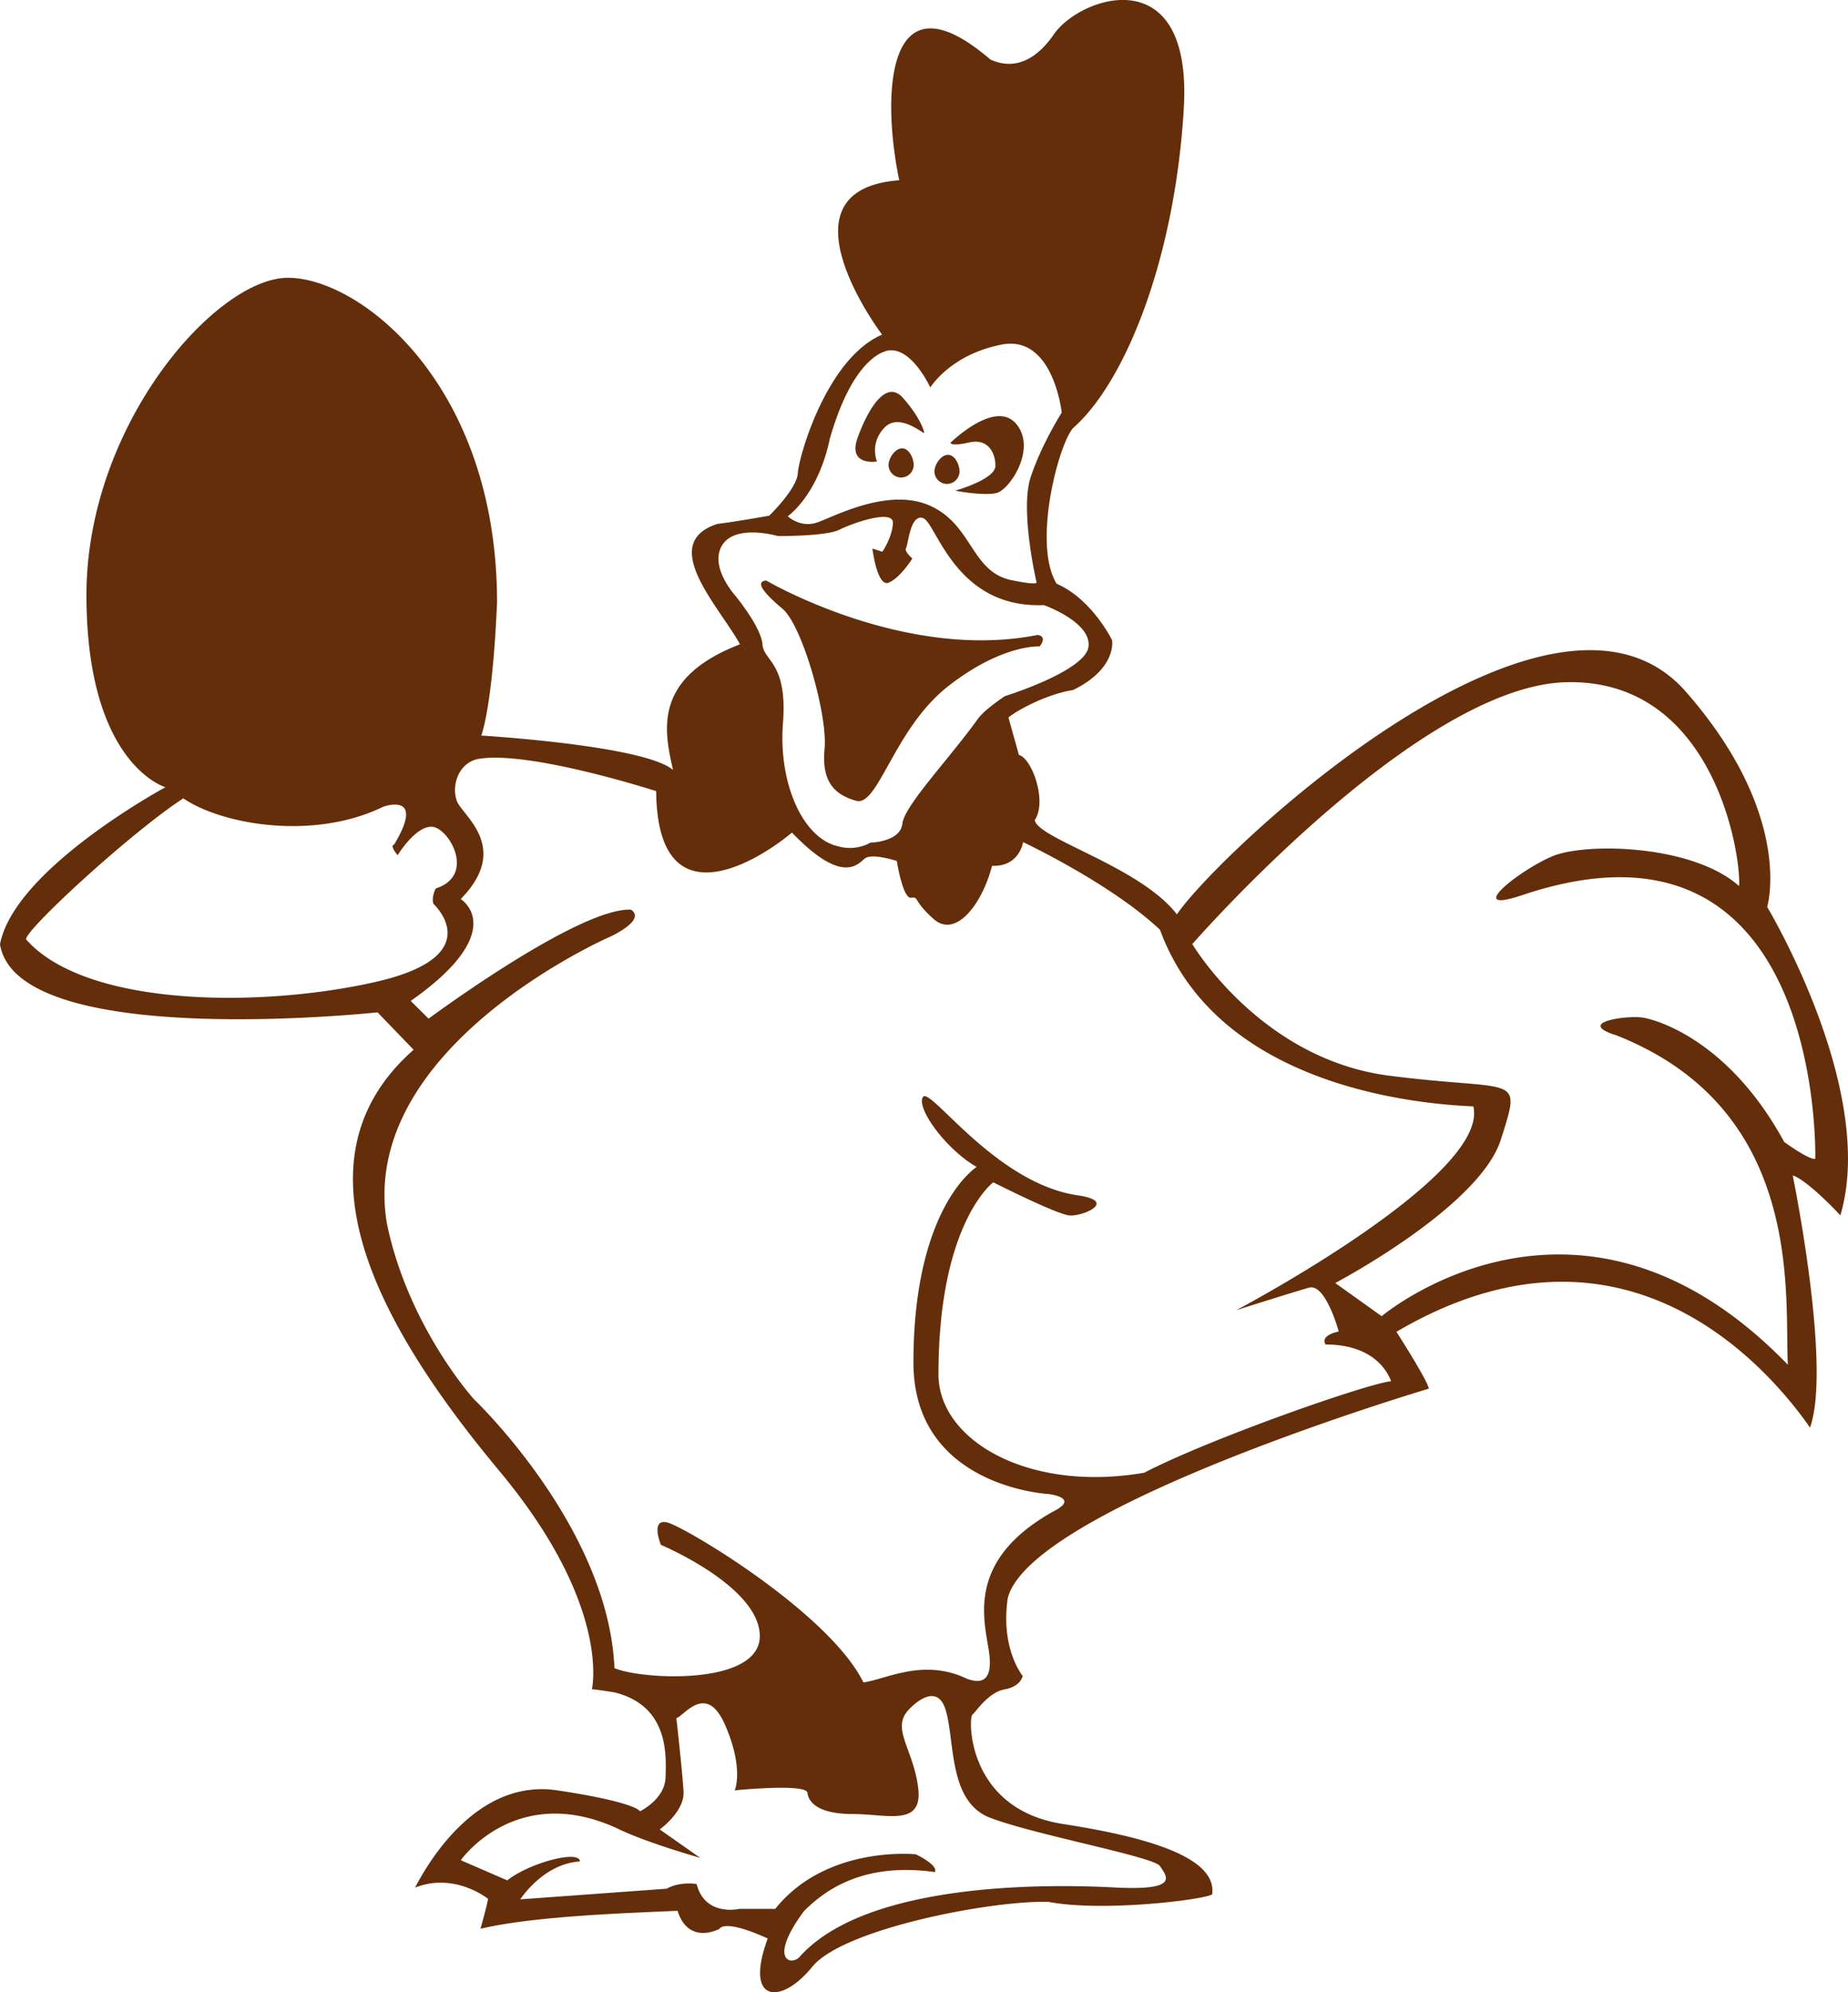 <svg width="64" height="69" fill="none" xmlns="http://www.w3.org/2000/svg"><path d="M31.24 15.528c-.238 0-.467.337-.467.575a.434.434 0 00.869 0c0-.238-.162-.575-.401-.575zm2.326-.203c.636-.149.907.336.907.808 0 .472-1.394.862-1.394.862s.988.189 1.434.08c.447-.108 1.408-1.535.677-2.397-.731-.862-2.274.659-2.274.659s.014.135.65-.014v.002zm-6.466 5.76c.692.58 1.566 3.697 1.457 4.838-.109 1.142.329 1.595 1.093 1.812.765.217 1.311-2.5 3.187-3.968 1.875-1.467 3.168-1.378 3.168-1.378s.292-.344-.072-.398c-4.625.923-9.397-1.885-9.397-1.885-.383.036-.129.398.564.979zm3.272-5.101s-.27-.619.257-1.171c.527-.553 1.394.269 1.38.174-.014-.094-.176-.579-.744-1.212-.567-.633-1.177.336-1.555 1.361-.38 1.023.662.848.662.848zm30.83 15.425s.95-3.153-2.82-7.455c-4.623-5.274-16.114 5.512-17.624 7.714-1.276-1.658-4.818-2.616-4.923-3.265.443-.647-.104-2.15-.547-2.254l-.363-1.296c.174-.173 1.25-.799 2.239-.955 1.536-.752 1.348-1.729 1.348-1.729s-.69-1.42-1.921-1.953c-.86-1.425.114-4.982.6-5.416 1.785-1.595 3.495-5.821 3.806-11.039.31-5.218-3.587-3.896-4.5-2.572-.91 1.322-1.82 1.05-2.203.869-3.607-3.099-3.77 1.196-3.152 4.186-4.388.327-.594 5.346-.594 5.346-1.928.829-2.89 4.249-2.917 4.793-.027.544-.99 1.477-.99 1.477s-1.146.208-1.796.285c-2.083.674.077 2.877.782 4.17-3.021 1.167-2.631 2.98-2.318 4.353-.99-.855-6.642-1.192-6.642-1.192s.39-.959.547-4.611c0-7.54-4.74-11.244-7.24-11.244s-6.98 5.104-6.98 10.985c0 5.88 2.736 6.659 2.736 6.659S.496 30.089 0 32.705c.6 3.705 13.075 2.357 13.075 2.357l1.25 1.296c-4.507 3.964-.938 9.897 2.968 14.587 3.9 4.681 3.206 7.554 3.204 7.565 0-.004.042-.014.78.104 1.902.467 1.796 2.202 1.772 2.954-.027.752-.886 1.166-.886 1.166s-.104-.311-2.865-.726c-2.761-.414-4.454 2.463-4.923 3.368 1.38-.543 2.526.389 2.526.389s0 .103-.26 1.037c1.849-.441 5.104-.544 6.823-.623.39 1.217 1.458.623 1.458.623s.13-.362 1.666.337c-.833 2.254.47 2.306 1.537.985 1.068-1.322 6.199-2.307 8.178-2.254 1.901.361 5.416-.077 5.677-.26.156-1.166-1.797-1.916-5.157-2.435-3.359-.518-3.282-3.68-3.152-3.782.13-.104.547-.777 1.12-.882.573-.103.626-.467.626-.467s-.777-.94-.515-2.701c.833-3.162 14.579-7.247 14.579-7.247s.052-.13-1.12-1.969c7.892-4.637 12.892 1.27 14.324 3.316.756-2.125-.599-8.731-.599-8.731s.4.06 1.65 1.381c1.282-4.337-2.536-10.682-2.536-10.682l.002-.002zM28.738 15.195c.893-3.098 2.095-3.062 2.095-3.062.784-.036 1.385 1.288 1.385 1.288s.692-1.142 2.476-1.487c1.786-.344 2.076 2.356 2.076 2.356s-.693 1.087-1.074 2.23c-.383 1.141.2 3.642.2 3.642s.11.127-.8-.055c-1.458-.253-1.386-1.885-2.843-2.572-1.457-.689-3.37.362-3.953.561-.583.2-1.02-.216-1.02-.216s1.04-.707 1.458-2.681v-.004zm-3.241 5.472s-.947-1.014-.492-1.775c.455-.76 1.93-.327 1.93-.327s1.657.017 2.13-.217c.473-.236 1.875-.724 1.858-.236-.018.49-.364.997-.364.997L30.213 19s.163 1.342.564 1.18c.4-.164.819-.835.819-.835s-.292-.254-.218-.362c.072-.108.146-1.214.6-1.034.456.182 1.112 3.136 4.172 3.008 0 0 1.64.58 1.548 1.432-.091.852-2.896 1.721-2.896 1.721s-.702.462-.93.78c-1.014 1.413-2.55 3.008-2.622 3.642-.073.635-1.111.653-1.111.653s-.473.307-1.111.127c-1.22-.27-2.076-2.173-1.912-4.275.163-2.102-.673-2.139-.71-2.718-.037-.58-.91-1.649-.91-1.649l.001-.003zM12.99 34.013c-4.002.902-10.025.862-12.087-1.478-.04-.329 3.672-3.735 5.445-4.884 1.32.902 4.496 1.478 6.93.287 0 0 1.486-.534.371 1.313-.165.04.123.369.123.369s.619-1.026 1.197-.985c.578.042 1.526 1.683.123 2.136-.165.328-.082.533-.082.533s1.98 1.806-2.022 2.709h.002zM34.276 62.95c1.443.575 5.693 1.355 5.898 1.682.206.329.742.862-1.567.74-2.31-.123-8.623-.205-10.932 2.422-.289.287-1.073.082.165-1.6.619-.616 1.938-1.724 4.538-1.355.123-.247-.661-.616-.661-.616s-3.093-.329-4.868 1.889H25.61s-1.197.286-1.485-.862c-.66-.083-1.032.164-1.032.164l-5.074.369s.784-1.231 2.064-1.313c0-.411-1.733.04-2.517.655l-1.608-.697s1.898-2.709 5.404-1.109c.99.493 2.888 1.027 2.888 1.027l-1.403-.985s.867-.616.825-1.313c-.04-.698-.248-2.544-.248-2.544.248-.04 1.031-1.274 1.69.246.662 1.52.331 2.258.331 2.258s2.475-.247 2.517.082c.04.328.37.738 1.568.738 1.197 0 2.434.45 2.269-.903-.166-1.353-.95-2.053-.33-2.708 0 0 .948-1.067 1.279 0 .33 1.066.082 3.16 1.525 3.735l.002-.002zm5.362-11.945c-4.002.698-7.137-1.109-7.137-3.406 0-5.253 1.898-6.65 1.898-6.65s2.187 1.108 2.64 1.148c.453.04 1.69-.493.288-.697-2.847-.411-5.114-3.777-5.362-3.407-.248.37.784 1.807 1.856 2.422-.784.576-2.187 2.462-2.187 6.773 0 4.31 4.661 4.555 4.661 4.555s1.155.122.166.615c-3.218 1.807-2.27 4.022-2.187 5.049.083 1.026-.536.82-.784.738-1.525-.738-2.847.04-3.589.122-1.196-2.422-6.228-5.417-6.807-5.541-.578-.123-.205.78-.205.78s3.424 1.437 3.424 3.16c0 1.722-4.085 1.517-5.034 1.108-.206-4.884-4.869-9.317-4.869-9.317s-2.269-2.504-3.01-6.075c-1.032-6.115 7.714-9.932 7.714-9.932s1.28-.575.741-.944c-1.815-.082-7.012 3.775-7.012 3.775l-.619-.615c2.64-1.847 2.392-3.038 1.733-3.53 1.733-1.765.082-2.874-.123-3.367-.206-.493 0-1.313.701-1.478 1.733-.328 6.189 1.109 6.189 1.109.04 4.515 3.423 2.504 4.703 1.436 1.733 1.806 2.269 1.108 2.517.902.248-.205 1.114.082 1.114.082s.206 1.313.496 1.273c.288-.04.04.082.784.74.741.656 1.65-.451 2.02-1.847.95.042 1.073-.82 1.073-.82s3.053 1.438 4.743 3.038c1.981 5.417 8.87 6.032 10.85 6.115.578 2.421-8.21 7.059-8.21 7.059s1.939-.616 2.517-.78c.578-.164 1.032 1.518 1.032 1.518s-.661.122-.454.45c1.238 0 1.981.534 2.27 1.274-.702.042-6.147 1.929-8.54 3.16v.005zm23.227-10.877s-.083.125-1.073-.575c-1.898-3.488-4.372-4.228-4.908-4.31-.536-.083-2.352.164-.907.615 6.559 2.587 5.816 9.07 5.94 11.41-7.22-7.47-14.067-1.682-14.067-1.682l-1.608-1.149s4.991-2.626 5.735-4.966c.741-2.34.578-1.642-3.878-2.217-4.455-.576-6.807-4.556-6.807-4.556s7.797-8.947 12.953-9.07c5.157-.122 6.064 6.075 5.982 7.06-1.609-1.438-5.322-1.52-6.477-1.027-1.155.493-3.053 2.01-1.072 1.355 10.519-3.57 10.188 9.112 10.188 9.112h-.001zM32.796 16.76a.434.434 0 00.434-.432c0-.237-.161-.575-.4-.575-.24 0-.468.338-.468.575 0 .238.195.432.434.432z" fill="#642E0A"/></svg>